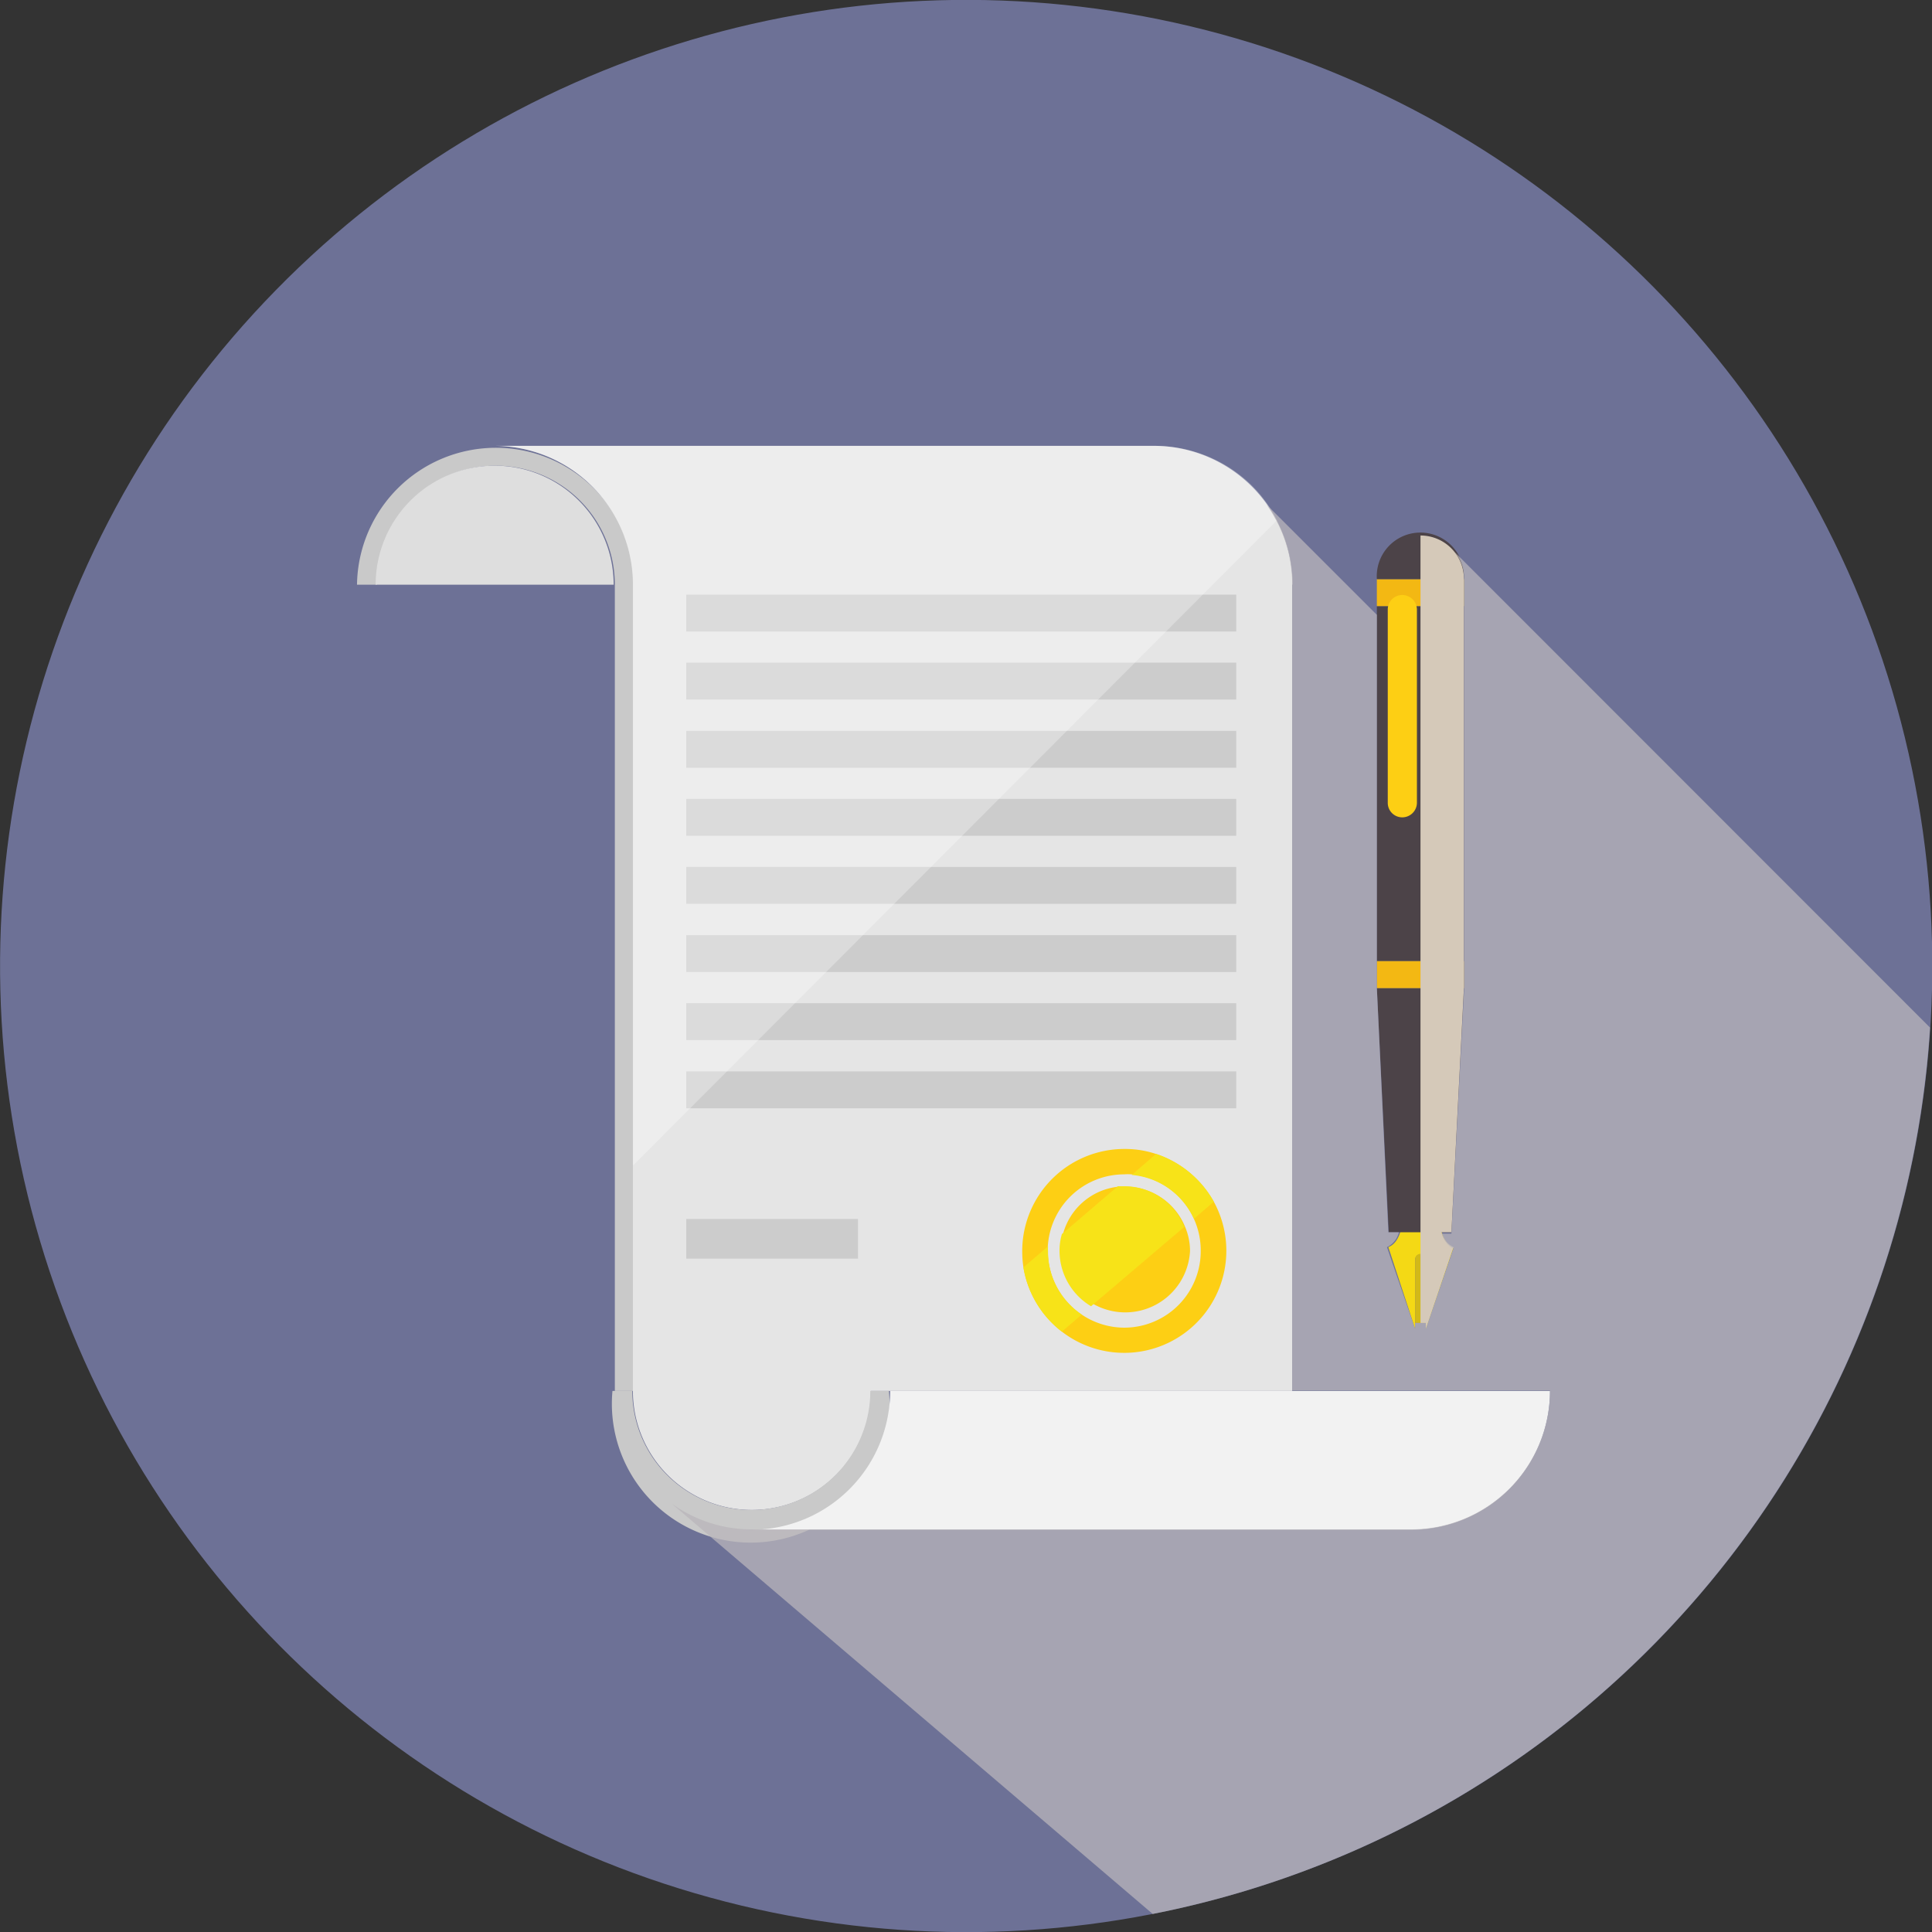 <svg xmlns="http://www.w3.org/2000/svg" viewBox="0 0 97.41 97.41"><rect x="0" y="0" width="97.41" height="97.41" fill="#333333" stroke="none"/><defs><style>.cls-1{isolation:isolate;}.cls-2{fill:#6d7196;}.cls-3{fill:#c9c9c9;}.cls-4{fill:#dedede;}.cls-5{fill:#e5e5e5;}.cls-6{fill:#f2f2f2;}.cls-7{fill:#ccc;}.cls-8{fill:#fff;opacity:0.3;}.cls-9{fill:#fdcf14;}.cls-10{fill:#f7e318;}.cls-11{fill:#f4d915;}.cls-12{fill:#4c4348;}.cls-13{fill:#f3b813;}.cls-14{fill:#d2b919;}.cls-15{fill:#d5c9b9;}.cls-15,.cls-16{mix-blend-mode:multiply;}.cls-16{fill:#b9b5bb;opacity:0.75;}</style></defs><g class="cls-1"><g id="Layer_2" data-name="Layer 2"><g id="Layer_1-2" data-name="Layer 1"><circle class="cls-2" cx="48.71" cy="48.71" r="48.71" transform="translate(-9.99 84.75) rotate(-76.55)"/><path class="cls-3" d="M29.86,24.54A7,7,0,0,0,18,29.48h1a6,6,0,1,1,12,0V70.13h1V29.48A7,7,0,0,0,29.86,24.54Z"/><path class="cls-4" d="M30.94,29.48h-12a6,6,0,1,1,12,0Z"/><path class="cls-5" d="M65.15,29.48V70.13H43.91a6,6,0,0,1-12,0h0V29.48a7,7,0,0,0-7-7H58.17a7,7,0,0,1,7,7Z"/><path class="cls-3" d="M44.88,70.13h-1a6,6,0,0,1-12,0h-1a7,7,0,1,0,13.94,0Z"/><path class="cls-6" d="M78.12,70.13H44.88a7,7,0,0,1-7,7H71.15a7,7,0,0,0,7-7Z"/><rect class="cls-7" x="34.6" y="29.98" width="27.73" height="1.86"/><rect class="cls-7" x="34.6" y="33.41" width="27.73" height="1.86"/><rect class="cls-7" x="34.6" y="36.85" width="27.73" height="1.86"/><rect class="cls-7" x="34.6" y="40.28" width="27.73" height="1.86"/><rect class="cls-7" x="34.6" y="43.71" width="27.73" height="1.86"/><rect class="cls-7" x="34.6" y="47.15" width="27.73" height="1.86"/><rect class="cls-7" x="34.6" y="50.58" width="27.73" height="1.86"/><rect class="cls-7" x="34.6" y="54.02" width="27.73" height="1.86"/><rect class="cls-7" x="34.6" y="61.46" width="8.66" height="2"/><path class="cls-8" d="M31.92,58.76V29.48a7,7,0,0,0-7-7H58.19a7,7,0,0,1,4.93,2,6.88,6.88,0,0,1,1.27,1.75Z"/><path class="cls-9" d="M61.2,60.59a5.21,5.21,0,0,0-2.92-2.41,4.9,4.9,0,0,0-1.59-.25,5.15,5.15,0,0,0-5.15,5.15,5.55,5.55,0,0,0,.06.82,5.15,5.15,0,1,0,9.6-3.31Zm-4.51,6.35a3.87,3.87,0,0,1-3.86-3.86,1.93,1.93,0,0,1,0-.24,3.86,3.86,0,0,1,3.85-3.63,2.19,2.19,0,0,1,.36,0,3.85,3.85,0,0,1,3.5,3.84A3.86,3.86,0,0,1,56.69,66.94Z"/><path class="cls-9" d="M60,63.08a3.27,3.27,0,0,1-6.53,0,2.94,2.94,0,0,1,.12-.84,3.24,3.24,0,0,1,2.82-2.41l.33,0a3.25,3.25,0,0,1,3,2A3.12,3.12,0,0,1,60,63.08Z"/><path class="cls-10" d="M54.54,66.28l-1,.86A5.13,5.13,0,0,1,51.6,63.9l1.24-1.06a1.93,1.93,0,0,0,0,.24A3.81,3.81,0,0,0,54.54,66.28Z"/><path class="cls-10" d="M59.71,61.86l-4.7,4a3.26,3.26,0,0,1-1.59-2.8,2.94,2.94,0,0,1,.12-.84l2.82-2.41.33,0A3.25,3.25,0,0,1,59.71,61.86Z"/><path class="cls-10" d="M61.2,60.59l-1,.86a3.81,3.81,0,0,0-3.14-2.21l1.23-1.06A5.21,5.21,0,0,1,61.2,60.59Z"/><path class="cls-11" d="M73.29,62.89,71.89,67h0V63.51a.27.27,0,1,0-.54,0V67L70,62.88c.61-.24.73-1.14.75-1.79h1.83C72.55,61.74,72.67,62.64,73.29,62.89Z"/><rect class="cls-12" x="69.42" y="30.56" width="4.39" height="17.9"/><polygon class="cls-12" points="73.18 62.13 70.02 62.13 69.42 49.82 73.81 49.82 73.18 62.13"/><rect class="cls-13" x="69.42" y="48.46" width="4.39" height="1.36"/><rect class="cls-13" x="69.42" y="29.2" width="4.39" height="1.36"/><path class="cls-14" d="M71.89,63.49V66.7h-.54V63.49a.27.27,0,0,1,.54,0Z"/><path class="cls-12" d="M73.81,29.2H69.42a2.2,2.2,0,1,1,4.39,0Z"/><path class="cls-9" d="M71.44,40.48a.74.74,0,0,1-.74.73h0a.73.73,0,0,1-.73-.73V30.71A.73.73,0,0,1,70.7,30h0a.74.74,0,0,1,.74.73Z"/><path class="cls-15" d="M73.18,62.13h-.5a1.1,1.1,0,0,0,.6.75L71.89,67h0V66.7h-.27V27a2.19,2.19,0,0,1,2.19,2.2V49.82Z"/><path class="cls-16" d="M97.31,51.81A48.72,48.72,0,0,1,58.12,96.5L33.84,75.79a6.9,6.9,0,0,0,4.07,1.32H71.15a7,7,0,0,0,7-7h-13V29.48a6.82,6.82,0,0,0-.77-3.18h0a1,1,0,0,0-.08-.14,5,5,0,0,0-.35-.58,1.3,1.3,0,0,0-.1-.15L69.42,31V49.82L70,62.13h.53a1.1,1.1,0,0,1-.6.75L71.35,67V66.7h.54V67h0l1.39-4.06h0a.82.82,0,0,1-.2-.12,1.25,1.25,0,0,1-.39-.62h.49l.64-12.31V30.56h0V29.2a2.14,2.14,0,0,0-.47-1.36Z"/></g></g></g></svg>